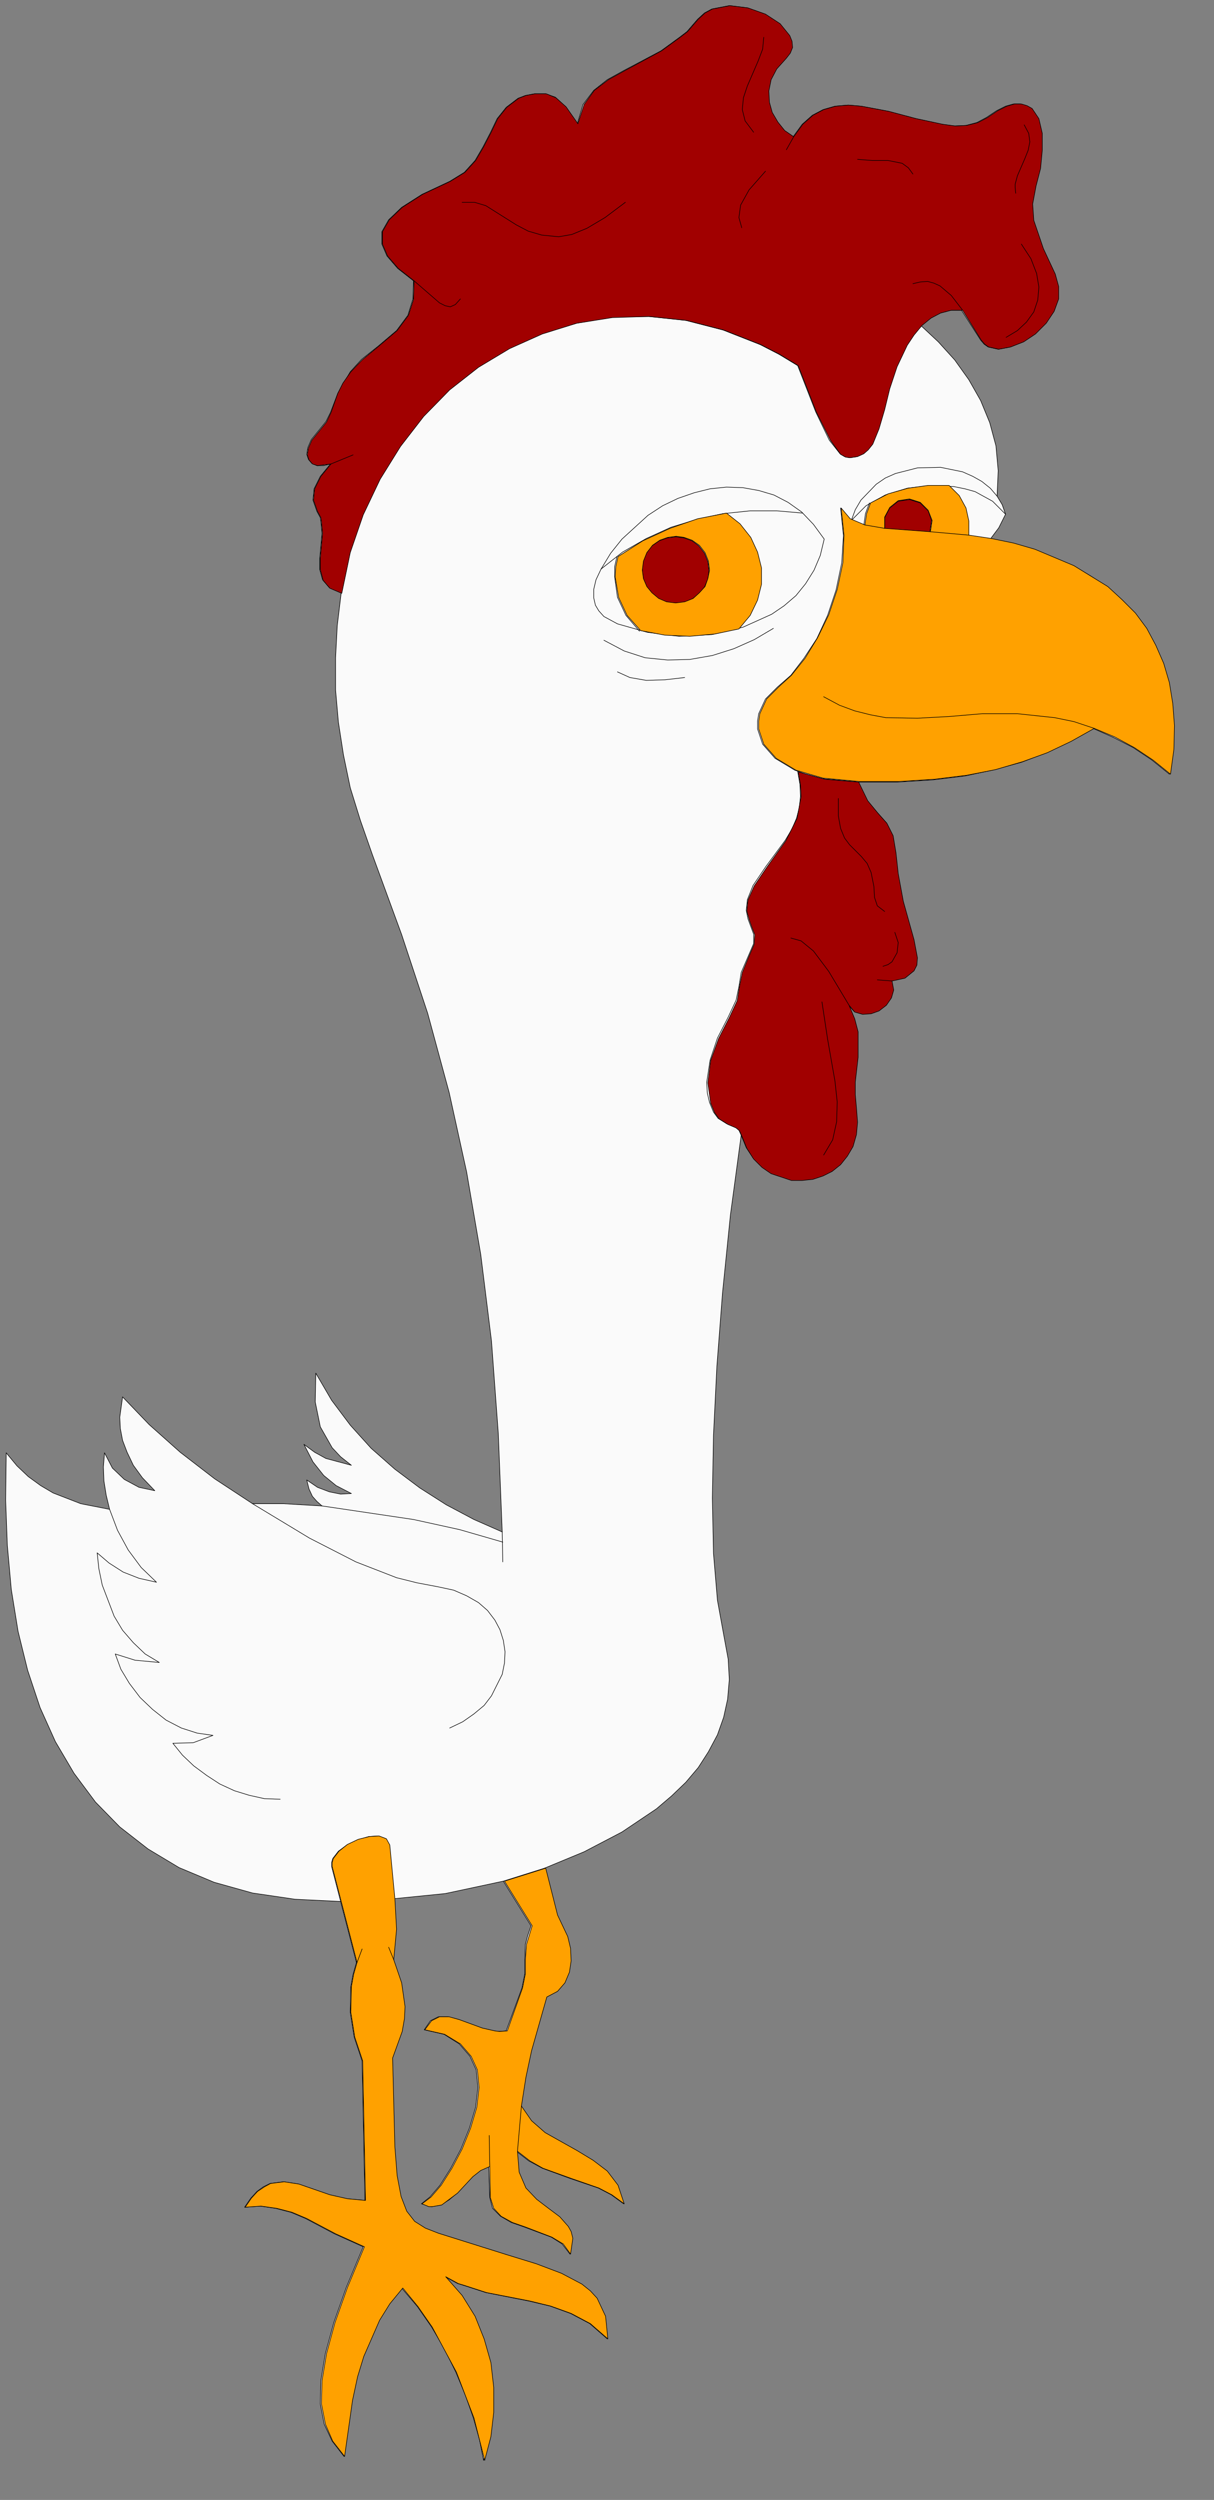 <?xml version="1.0" encoding="UTF-8" standalone="no"?>
<svg
   xmlns:dc="http://purl.org/dc/elements/1.1/"
   xmlns:cc="http://creativecommons.org/ns#"
   xmlns:rdf="http://www.w3.org/1999/02/22-rdf-syntax-ns#"
   xmlns:svg="http://www.w3.org/2000/svg"
   xmlns="http://www.w3.org/2000/svg"
   xmlns:sodipodi="http://sodipodi.sourceforge.net/DTD/sodipodi-0.dtd"
   xmlns:inkscape="http://www.inkscape.org/namespaces/inkscape"
   version="1.0"
   width="37.888mm"
   height="78.017mm"
   id="svg160"
   sodipodi:docname="CS000364.WMF">
  <rect width="100%" height="100%" fill="#808080" stroke="none"/>
  <sodipodi:namedview
     pagecolor="#ffffff"
     bordercolor="#666666"
     borderopacity="1"
     objecttolerance="10"
     gridtolerance="10"
     guidetolerance="10"
     inkscape:pageopacity="0"
     inkscape:pageshadow="2"
     inkscape:window-width="640"
     inkscape:window-height="480"
     id="namedview162" />
  <defs
     id="defs6">
    <clipPath
       clipPathUnits="userSpaceOnUse"
       id="clipWmfPath1">
      <path
         d="M 0,0 L 143.067,0 L 143.067,294.733 L 0,294.733 z"
         id="path2" />
    </clipPath>
    <pattern
       id="WMFhbasepattern"
       patternUnits="userSpaceOnUse"
       width="6"
       height="6"
       x="0"
       y="0" />
  </defs>
  <path
     style="fill:#fafafa;fill-rule:evenodd;fill-opacity:1;stroke:none;"
     clip-path="url(#clipWmfPath1)"
     d="  M 28.853,260.341   L 29.586,259.275   L 30.319,258.475   L 31.052,257.942   L 31.852,257.542   L 33.451,257.342   L 35.184,257.608   L 38.849,258.875   L 40.848,259.341   L 43.047,259.541   L 42.713,243.078   L 41.781,240.279   L 41.314,237.346   L 41.381,234.347   L 41.647,232.881   L 42.047,231.481   L 40.181,224.283   L 34.784,224.016   L 29.786,223.283   L 25.255,222.016   L 21.123,220.284   L 17.459,218.084   L 14.127,215.485   L 11.261,212.552   L 8.729,209.153   L 6.53,205.42   L 4.731,201.421   L 3.265,197.022   L 2.132,192.423   L 1.333,187.491   L 0.866,182.292   L 0.666,176.96   L 0.733,171.361   L 1.999,172.894   L 3.332,174.161   L 4.798,175.227   L 6.264,176.094   L 9.529,177.36   L 12.927,178.026   L 12.527,176.36   L 12.261,174.694   L 12.194,173.028   L 12.328,171.361   L 13.26,173.161   L 14.66,174.494   L 16.392,175.427   L 18.258,175.827   L 16.792,174.294   L 15.726,172.828   L 14.993,171.295   L 14.46,169.895   L 14.193,168.495   L 14.127,167.162   L 14.46,164.763   L 17.592,168.029   L 21.257,171.295   L 25.322,174.427   L 29.786,177.36   L 33.451,177.36   L 37.982,177.626   L 37.383,177.093   L 36.85,176.493   L 36.45,175.627   L 36.183,174.561   L 37.449,175.427   L 38.849,175.96   L 40.181,176.227   L 41.447,176.16   L 39.648,175.227   L 38.182,174.027   L 36.916,172.428   L 35.85,170.361   L 37.116,171.295   L 38.449,172.028   L 41.447,172.828   L 40.181,171.828   L 39.182,170.761   L 37.782,168.295   L 37.183,165.363   L 37.249,161.963   L 39.115,165.163   L 41.314,168.095   L 43.78,170.828   L 46.578,173.294   L 49.51,175.494   L 52.642,177.493   L 55.907,179.226   L 59.239,180.692   L 58.773,169.028   L 57.973,158.164   L 56.707,147.967   L 55.041,138.235   L 52.975,128.838   L 50.443,119.506   L 47.378,110.242   L 43.913,100.777   L 42.514,96.778   L 41.314,92.912   L 40.514,89.047   L 39.915,85.181   L 39.582,81.382   L 39.582,77.582   L 39.781,73.783   L 40.248,69.918   L 38.849,69.318   L 38.049,68.385   L 37.716,67.185   L 37.716,65.852   L 37.982,62.919   L 37.849,61.519   L 37.782,61.053   L 37.383,60.32   L 36.916,58.987   L 37.049,57.654   L 37.782,56.187   L 38.982,54.721   L 38.182,54.921   L 37.383,54.921   L 36.783,54.654   L 36.383,54.188   L 36.183,53.588   L 36.316,52.788   L 36.716,51.855   L 37.582,50.789   L 38.449,49.722   L 38.982,48.656   L 39.848,46.39   L 41.314,43.857   L 42.647,42.39   L 44.579,40.857   L 46.778,38.991   L 48.111,37.192   L 48.711,35.259   L 48.777,33.126   L 46.911,31.66   L 45.645,30.193   L 45.046,28.793   L 45.046,27.327   L 45.845,25.927   L 47.378,24.461   L 49.777,22.928   L 53.042,21.395   L 54.774,20.329   L 56.041,18.929   L 56.973,17.329   L 57.84,15.663   L 58.639,13.997   L 59.706,12.664   L 61.105,11.597   L 61.971,11.264   L 63.037,11.064   L 64.37,11.064   L 65.503,11.464   L 66.702,12.597   L 68.102,14.597   L 68.768,12.331   L 70.034,10.664   L 71.633,9.398   L 73.566,8.331   L 77.964,5.999   L 80.163,4.399   L 81.029,3.732   L 82.295,2.266   L 83.095,1.533   L 83.961,1.066   L 86.027,0.667   L 88.159,0.933   L 90.225,1.666   L 91.891,2.799   L 93.023,4.199   L 93.29,4.866   L 93.357,5.599   L 93.157,6.265   L 92.624,6.865   L 91.557,8.131   L 90.891,9.398   L 90.624,10.731   L 90.691,12.064   L 91.024,13.264   L 91.691,14.397   L 92.49,15.397   L 93.556,16.13   L 94.623,14.663   L 95.822,13.597   L 97.088,12.93   L 98.487,12.53   L 100.02,12.397   L 101.553,12.53   L 104.751,13.13   L 108.016,13.997   L 111.082,14.663   L 112.548,14.863   L 113.947,14.797   L 115.213,14.463   L 116.346,13.864   L 117.545,13.064   L 118.611,12.53   L 119.544,12.264   L 120.344,12.264   L 121.01,12.464   L 121.61,12.797   L 122.076,13.33   L 122.41,13.997   L 122.809,15.73   L 122.876,17.729   L 122.676,19.862   L 122.143,21.928   L 121.743,24.061   L 121.877,25.994   L 123.009,29.327   L 124.409,32.326   L 124.742,33.792   L 124.742,35.259   L 124.209,36.725   L 123.276,38.125   L 122.01,39.391   L 120.61,40.324   L 119.145,40.924   L 117.745,41.191   L 116.546,40.924   L 116.079,40.591   L 115.679,40.124   L 113.414,36.592   L 112.081,36.592   L 110.882,36.925   L 109.682,37.458   L 108.616,38.391   L 110.682,40.324   L 112.614,42.457   L 114.28,44.79   L 115.679,47.256   L 116.746,49.855   L 117.479,52.588   L 117.745,55.521   L 117.612,58.52   L 118.212,59.52   L 118.611,60.653   L 117.812,62.253   L 116.812,63.586   L 121.943,64.852   L 126.541,66.718   L 128.607,67.918   L 130.539,69.251   L 132.205,70.717   L 133.804,72.384   L 135.137,74.183   L 136.203,76.116   L 137.136,78.249   L 137.802,80.582   L 138.202,82.981   L 138.402,85.581   L 138.336,88.38   L 137.936,91.313   L 135.87,89.646   L 133.671,88.18   L 131.339,86.98   L 128.94,85.914   L 126.208,87.447   L 123.409,88.78   L 120.477,89.913   L 117.279,90.779   L 113.88,91.513   L 110.082,91.979   L 105.884,92.246   L 101.22,92.246   L 102.286,94.445   L 103.485,95.845   L 104.551,97.045   L 105.284,98.511   L 105.617,100.511   L 105.884,102.977   L 106.417,106.243   L 107.75,110.775   L 108.15,112.908   L 108.083,113.774   L 107.75,114.441   L 107.283,114.907   L 106.684,115.307   L 105.084,115.641   L 105.284,116.707   L 105.084,117.64   L 104.485,118.507   L 103.618,119.173   L 102.619,119.506   L 101.619,119.573   L 100.753,119.306   L 100.02,118.507   L 100.686,120.106   L 101.086,121.639   L 101.086,124.638   L 100.753,127.571   L 100.753,129.104   L 100.886,130.57   L 101.02,132.303   L 100.886,133.77   L 100.487,135.169   L 99.887,136.303   L 99.021,137.302   L 98.088,138.035   L 96.955,138.635   L 95.755,139.035   L 94.556,139.169   L 93.29,139.102   L 90.891,138.302   L 89.825,137.569   L 88.825,136.569   L 88.026,135.369   L 87.426,133.903   L 86.16,143.301   L 85.227,152.499   L 84.561,161.164   L 84.161,169.295   L 84.028,176.693   L 84.161,183.225   L 84.627,188.757   L 85.427,193.156   L 85.893,195.689   L 86.027,198.089   L 85.827,200.421   L 85.36,202.554   L 84.627,204.62   L 83.561,206.62   L 82.362,208.486   L 80.896,210.219   L 79.23,211.819   L 77.431,213.352   L 73.366,216.084   L 68.901,218.417   L 64.237,220.35   L 65.636,225.949   L 66.836,228.415   L 67.235,231.281   L 67.035,232.614   L 66.569,233.88   L 65.703,234.88   L 64.437,235.547   L 62.637,241.879   L 61.971,245.011   L 61.438,248.41   L 62.637,250.143   L 64.237,251.543   L 68.035,253.676   L 69.901,254.809   L 71.567,256.075   L 72.833,257.742   L 73.566,259.941   L 72.1,258.875   L 70.567,258.075   L 67.235,256.942   L 63.97,255.742   L 62.371,254.876   L 60.905,253.743   L 61.105,256.209   L 61.971,258.075   L 63.171,259.408   L 64.57,260.474   L 65.969,261.474   L 66.969,262.607   L 67.302,263.207   L 67.502,264.007   L 67.235,265.873   L 66.302,264.673   L 65.036,263.874   L 61.838,262.674   L 60.305,262.141   L 59.039,261.408   L 58.106,260.474   L 57.773,259.208   L 57.64,255.542   L 56.574,256.009   L 55.641,256.742   L 53.908,258.675   L 52.975,259.475   L 51.976,260.075   L 50.91,260.274   L 49.71,259.941   L 50.71,259.141   L 51.909,257.742   L 53.175,255.742   L 54.375,253.476   L 55.374,251.01   L 56.107,248.544   L 56.374,246.211   L 56.174,244.145   L 55.441,242.545   L 54.175,241.079   L 52.376,239.946   L 50.043,239.413   L 50.776,238.346   L 51.709,237.88   L 52.842,237.88   L 54.108,238.213   L 56.84,239.213   L 58.24,239.546   L 58.773,239.612   L 59.706,239.546   L 61.571,234.48   L 61.904,232.814   L 61.904,231.148   L 61.971,229.348   L 62.238,228.348   L 62.637,227.149   L 59.372,221.883   L 52.509,223.349   L 46.512,223.949   L 46.712,227.549   L 46.378,231.148   L 47.311,233.88   L 47.644,236.68   L 47.311,239.612   L 46.178,242.745   L 46.445,253.209   L 46.778,256.609   L 47.245,259.075   L 47.911,260.808   L 48.844,262.007   L 50.11,262.807   L 51.643,263.407   L 59.706,265.94   L 63.171,267.006   L 66.169,268.139   L 68.568,269.406   L 69.501,270.206   L 70.301,271.072   L 71.367,273.205   L 71.633,275.871   L 69.568,274.071   L 67.302,272.872   L 64.903,272.005   L 62.371,271.405   L 57.307,270.406   L 54.841,269.606   L 53.975,269.339   L 52.509,268.539   L 54.441,270.739   L 55.907,273.205   L 57.04,275.871   L 57.773,278.67   L 58.106,281.603   L 58.106,284.536   L 57.773,287.402   L 57.04,290.201   L 56.574,287.802   L 55.841,285.202   L 54.908,282.536   L 53.775,279.803   L 52.442,277.071   L 50.91,274.471   L 49.244,272.072   L 47.378,269.872   L 45.912,271.739   L 44.646,273.671   L 43.646,275.671   L 42.78,277.937   L 42.114,280.337   L 41.514,283.136   L 40.581,289.734   L 39.182,287.935   L 38.249,285.935   L 37.782,283.536   L 37.849,280.803   L 38.382,277.604   L 39.382,273.938   L 40.848,269.806   L 42.847,265.007   L 39.448,263.474   L 36.05,261.674   L 34.317,260.941   L 32.518,260.474   L 30.719,260.208   L 28.853,260.341  z "
     id="path8" />
  <path
     style="fill:none;stroke:#000000;stroke-width:0.067px;stroke-linecap:round;stroke-linejoin:round;stroke-miterlimit:4;stroke-dasharray:none;stroke-opacity:1;"
     clip-path="url(#clipWmfPath1)"
     d="  M 28.853,260.341   L 29.586,259.275   L 30.319,258.475   L 31.052,257.942   L 31.852,257.542   L 33.451,257.342   L 35.184,257.608   L 38.849,258.875   L 40.848,259.341   L 43.047,259.541   L 42.713,243.078   L 41.781,240.279   L 41.314,237.346   L 41.381,234.347   L 41.647,232.881   L 42.047,231.481   L 40.181,224.283   L 34.784,224.016   L 29.786,223.283   L 25.255,222.016   L 21.123,220.284   L 17.459,218.084   L 14.127,215.485   L 11.261,212.552   L 8.729,209.153   L 6.53,205.42   L 4.731,201.421   L 3.265,197.022   L 2.132,192.423   L 1.333,187.491   L 0.866,182.292   L 0.666,176.96   L 0.733,171.361   L 1.999,172.894   L 3.332,174.161   L 4.798,175.227   L 6.264,176.094   L 9.529,177.36   L 12.927,178.026   L 12.527,176.36   L 12.261,174.694   L 12.194,173.028   L 12.328,171.361   L 13.26,173.161   L 14.66,174.494   L 16.392,175.427   L 18.258,175.827   L 16.792,174.294   L 15.726,172.828   L 14.993,171.295   L 14.46,169.895   L 14.193,168.495   L 14.127,167.162   L 14.46,164.763   L 17.592,168.029   L 21.257,171.295   L 25.322,174.427   L 29.786,177.36   L 33.451,177.36   L 37.982,177.626   L 37.383,177.093   L 36.85,176.493   L 36.45,175.627   L 36.183,174.561   L 37.449,175.427   L 38.849,175.96   L 40.181,176.227   L 41.447,176.16   L 39.648,175.227   L 38.182,174.027   L 36.916,172.428   L 35.85,170.361   L 37.116,171.295   L 38.449,172.028   L 41.447,172.828   L 40.181,171.828   L 39.182,170.761   L 37.782,168.295   L 37.183,165.363   L 37.249,161.963   L 39.115,165.163   L 41.314,168.095   L 43.78,170.828   L 46.578,173.294   L 49.51,175.494   L 52.642,177.493   L 55.907,179.226   L 59.239,180.692   L 58.773,169.028   L 57.973,158.164   L 56.707,147.967   L 55.041,138.235   L 52.975,128.838   L 50.443,119.506   L 47.378,110.242   L 43.913,100.777   L 42.514,96.778   L 41.314,92.912   L 40.514,89.047   L 39.915,85.181   L 39.582,81.382   L 39.582,77.582   L 39.781,73.783   L 40.248,69.918   L 38.849,69.318   L 38.049,68.385   L 37.716,67.185   L 37.716,65.852   L 37.982,62.919   L 37.849,61.519   L 37.782,61.053   L 37.383,60.32   L 36.916,58.987   L 37.049,57.654   L 37.782,56.187   L 38.982,54.721   L 38.182,54.921   L 37.383,54.921   L 36.783,54.654   L 36.383,54.188   L 36.183,53.588   L 36.316,52.788   L 36.716,51.855   L 37.582,50.789   L 38.449,49.722   L 38.982,48.656   L 39.848,46.39   L 41.314,43.857   L 42.647,42.39   L 44.579,40.857   L 46.778,38.991   L 48.111,37.192   L 48.711,35.259   L 48.777,33.126   L 46.911,31.66   L 45.645,30.193   L 45.046,28.793   L 45.046,27.327   L 45.845,25.927   L 47.378,24.461   L 49.777,22.928   L 53.042,21.395   L 54.774,20.329   L 56.041,18.929   L 56.973,17.329   L 57.84,15.663   L 58.639,13.997   L 59.706,12.664   L 61.105,11.597   L 61.971,11.264   L 63.037,11.064   L 64.37,11.064   L 65.503,11.464   L 66.702,12.597   L 68.102,14.597   L 68.768,12.331   L 70.034,10.664   L 71.633,9.398   L 73.566,8.331   L 77.964,5.999   L 80.163,4.399   L 81.029,3.732   L 82.295,2.266   L 83.095,1.533   L 83.961,1.066   L 86.027,0.667   L 88.159,0.933   L 90.225,1.666   L 91.891,2.799   L 93.023,4.199   L 93.29,4.866   L 93.357,5.599   L 93.157,6.265   L 92.624,6.865   L 91.557,8.131   L 90.891,9.398   L 90.624,10.731   L 90.691,12.064   L 91.024,13.264   L 91.691,14.397   L 92.49,15.397   L 93.556,16.13   L 94.623,14.663   L 95.822,13.597   L 97.088,12.93   L 98.487,12.53   L 100.02,12.397   L 101.553,12.53   L 104.751,13.13   L 108.016,13.997   L 111.082,14.663   L 112.548,14.863   L 113.947,14.797   L 115.213,14.463   L 116.346,13.864   L 117.545,13.064   L 118.611,12.53   L 119.544,12.264   L 120.344,12.264   L 121.01,12.464   L 121.61,12.797   L 122.076,13.33   L 122.41,13.997   L 122.809,15.73   L 122.876,17.729   L 122.676,19.862   L 122.143,21.928   L 121.743,24.061   L 121.877,25.994   L 123.009,29.327   L 124.409,32.326   L 124.742,33.792   L 124.742,35.259   L 124.209,36.725   L 123.276,38.125   L 122.01,39.391   L 120.61,40.324   L 119.145,40.924   L 117.745,41.191   L 116.546,40.924   L 116.079,40.591   L 115.679,40.124   L 113.414,36.592   L 112.081,36.592   L 110.882,36.925   L 109.682,37.458   L 108.616,38.391   L 110.682,40.324   L 112.614,42.457   L 114.28,44.79   L 115.679,47.256   L 116.746,49.855   L 117.479,52.588   L 117.745,55.521   L 117.612,58.52   L 118.212,59.52   L 118.611,60.653   L 117.812,62.253   L 116.812,63.586   L 121.943,64.852   L 126.541,66.718   L 128.607,67.918   L 130.539,69.251   L 132.205,70.717   L 133.804,72.384   L 135.137,74.183   L 136.203,76.116   L 137.136,78.249   L 137.802,80.582   L 138.202,82.981   L 138.402,85.581   L 138.336,88.38   L 137.936,91.313   L 135.87,89.646   L 133.671,88.18   L 131.339,86.98   L 128.94,85.914   L 126.208,87.447   L 123.409,88.78   L 120.477,89.913   L 117.279,90.779   L 113.88,91.513   L 110.082,91.979   L 105.884,92.246   L 101.22,92.246   L 102.286,94.445   L 103.485,95.845   L 104.551,97.045   L 105.284,98.511   L 105.617,100.511   L 105.884,102.977   L 106.417,106.243   L 107.75,110.775   L 108.15,112.908   L 108.083,113.774   L 107.75,114.441   L 107.283,114.907   L 106.684,115.307   L 105.084,115.641   L 105.284,116.707   L 105.084,117.64   L 104.485,118.507   L 103.618,119.173   L 102.619,119.506   L 101.619,119.573   L 100.753,119.306   L 100.02,118.507   L 100.686,120.106   L 101.086,121.639   L 101.086,124.638   L 100.753,127.571   L 100.753,129.104   L 100.886,130.57   L 101.02,132.303   L 100.886,133.77   L 100.487,135.169   L 99.887,136.303   L 99.021,137.302   L 98.088,138.035   L 96.955,138.635   L 95.755,139.035   L 94.556,139.169   L 93.29,139.102   L 90.891,138.302   L 89.825,137.569   L 88.825,136.569   L 88.026,135.369   L 87.426,133.903   L 86.16,143.301   L 85.227,152.499   L 84.561,161.164   L 84.161,169.295   L 84.028,176.693   L 84.161,183.225   L 84.627,188.757   L 85.427,193.156   L 85.893,195.689   L 86.027,198.089   L 85.827,200.421   L 85.36,202.554   L 84.627,204.62   L 83.561,206.62   L 82.362,208.486   L 80.896,210.219   L 79.23,211.819   L 77.431,213.352   L 73.366,216.084   L 68.901,218.417   L 64.237,220.35   L 65.636,225.949   L 66.836,228.415   L 67.235,231.281   L 67.035,232.614   L 66.569,233.88   L 65.703,234.88   L 64.437,235.547   L 62.637,241.879   L 61.971,245.011   L 61.438,248.41   L 62.637,250.143   L 64.237,251.543   L 68.035,253.676   L 69.901,254.809   L 71.567,256.075   L 72.833,257.742   L 73.566,259.941   L 72.1,258.875   L 70.567,258.075   L 67.235,256.942   L 63.97,255.742   L 62.371,254.876   L 60.905,253.743   L 61.105,256.209   L 61.971,258.075   L 63.171,259.408   L 64.57,260.474   L 65.969,261.474   L 66.969,262.607   L 67.302,263.207   L 67.502,264.007   L 67.235,265.873   L 66.302,264.673   L 65.036,263.874   L 61.838,262.674   L 60.305,262.141   L 59.039,261.408   L 58.106,260.474   L 57.773,259.208   L 57.64,255.542   L 56.574,256.009   L 55.641,256.742   L 53.908,258.675   L 52.975,259.475   L 51.976,260.075   L 50.91,260.274   L 49.71,259.941   L 50.71,259.141   L 51.909,257.742   L 53.175,255.742   L 54.375,253.476   L 55.374,251.01   L 56.107,248.544   L 56.374,246.211   L 56.174,244.145   L 55.441,242.545   L 54.175,241.079   L 52.376,239.946   L 50.043,239.413   L 50.776,238.346   L 51.709,237.88   L 52.842,237.88   L 54.108,238.213   L 56.84,239.213   L 58.24,239.546   L 58.773,239.612   L 59.706,239.546   L 61.571,234.48   L 61.904,232.814   L 61.904,231.148   L 61.971,229.348   L 62.238,228.348   L 62.637,227.149   L 59.372,221.883   L 52.509,223.349   L 46.512,223.949   L 46.712,227.549   L 46.378,231.148   L 47.311,233.88   L 47.644,236.68   L 47.311,239.612   L 46.178,242.745   L 46.445,253.209   L 46.778,256.609   L 47.245,259.075   L 47.911,260.808   L 48.844,262.007   L 50.11,262.807   L 51.643,263.407   L 59.706,265.94   L 63.171,267.006   L 66.169,268.139   L 68.568,269.406   L 69.501,270.206   L 70.301,271.072   L 71.367,273.205   L 71.633,275.871   L 69.568,274.071   L 67.302,272.872   L 64.903,272.005   L 62.371,271.405   L 57.307,270.406   L 54.841,269.606   L 53.975,269.339   L 52.509,268.539   L 54.441,270.739   L 55.907,273.205   L 57.04,275.871   L 57.773,278.67   L 58.106,281.603   L 58.106,284.536   L 57.773,287.402   L 57.04,290.201   L 56.574,287.802   L 55.841,285.202   L 54.908,282.536   L 53.775,279.803   L 52.442,277.071   L 50.91,274.471   L 49.244,272.072   L 47.378,269.872   L 45.912,271.739   L 44.646,273.671   L 43.646,275.671   L 42.78,277.937   L 42.114,280.337   L 41.514,283.136   L 40.581,289.734   L 39.182,287.935   L 38.249,285.935   L 37.782,283.536   L 37.849,280.803   L 38.382,277.604   L 39.382,273.938   L 40.848,269.806   L 42.847,265.007   L 39.448,263.474   L 36.05,261.674   L 34.317,260.941   L 32.518,260.474   L 30.719,260.208   L 28.853,260.341  z "
     id="path10" />
  <path
     style="fill:none;stroke:#000000;stroke-width:0.067px;stroke-linecap:round;stroke-linejoin:round;stroke-miterlimit:4;stroke-dasharray:none;stroke-opacity:1;"
     clip-path="url(#clipWmfPath1)"
     d="  M 42.047,231.481   L 42.647,229.881  "
     id="path12" />
  <path
     style="fill:none;stroke:#000000;stroke-width:0.067px;stroke-linecap:round;stroke-linejoin:round;stroke-miterlimit:4;stroke-dasharray:none;stroke-opacity:1;"
     clip-path="url(#clipWmfPath1)"
     d="  M 46.378,231.148   L 45.712,229.681  "
     id="path14" />
  <path
     style="fill:none;stroke:#000000;stroke-width:0.067px;stroke-linecap:round;stroke-linejoin:round;stroke-miterlimit:4;stroke-dasharray:none;stroke-opacity:1;"
     clip-path="url(#clipWmfPath1)"
     d="  M 57.64,255.542   L 57.573,251.876  "
     id="path16" />
  <path
     style="fill:none;stroke:#000000;stroke-width:0.067px;stroke-linecap:round;stroke-linejoin:round;stroke-miterlimit:4;stroke-dasharray:none;stroke-opacity:1;"
     clip-path="url(#clipWmfPath1)"
     d="  M 61.438,248.41   L 60.905,253.743  "
     id="path18" />
  <path
     style="fill:none;stroke:#000000;stroke-width:0.067px;stroke-linecap:round;stroke-linejoin:round;stroke-miterlimit:4;stroke-dasharray:none;stroke-opacity:1;"
     clip-path="url(#clipWmfPath1)"
     d="  M 40.181,224.283   L 39.115,220.15   L 39.115,219.684   L 39.248,219.217   L 39.915,218.351   L 40.914,217.617   L 42.18,217.018   L 43.513,216.618   L 44.646,216.551   L 45.512,216.884   L 45.912,217.617   L 46.512,223.949  "
     id="path20" />
  <path
     style="fill:none;stroke:#000000;stroke-width:0.067px;stroke-linecap:round;stroke-linejoin:round;stroke-miterlimit:4;stroke-dasharray:none;stroke-opacity:1;"
     clip-path="url(#clipWmfPath1)"
     d="  M 59.372,221.883   L 64.237,220.35  "
     id="path22" />
  <path
     style="fill:none;stroke:#000000;stroke-width:0.067px;stroke-linecap:round;stroke-linejoin:round;stroke-miterlimit:4;stroke-dasharray:none;stroke-opacity:1;"
     clip-path="url(#clipWmfPath1)"
     d="  M 59.239,180.692   L 59.306,184.225  "
     id="path24" />
  <path
     style="fill:none;stroke:#000000;stroke-width:0.067px;stroke-linecap:round;stroke-linejoin:round;stroke-miterlimit:4;stroke-dasharray:none;stroke-opacity:1;"
     clip-path="url(#clipWmfPath1)"
     d="  M 37.982,177.626   L 48.777,179.226   L 54.241,180.426   L 59.306,181.892  "
     id="path26" />
  <path
     style="fill:none;stroke:#000000;stroke-width:0.067px;stroke-linecap:round;stroke-linejoin:round;stroke-miterlimit:4;stroke-dasharray:none;stroke-opacity:1;"
     clip-path="url(#clipWmfPath1)"
     d="  M 29.786,177.36   L 36.516,181.426   L 41.98,184.225   L 46.778,186.091   L 49.177,186.691   L 51.643,187.158   L 53.508,187.558   L 55.041,188.224   L 56.44,189.024   L 57.507,189.957   L 58.373,191.09   L 58.973,192.223   L 59.372,193.49   L 59.572,194.823   L 59.506,196.156   L 59.239,197.489   L 57.973,200.021   L 57.107,201.155   L 55.907,202.154   L 54.575,203.087   L 53.042,203.821  "
     id="path28" />
  <path
     style="fill:none;stroke:#000000;stroke-width:0.067px;stroke-linecap:round;stroke-linejoin:round;stroke-miterlimit:4;stroke-dasharray:none;stroke-opacity:1;"
     clip-path="url(#clipWmfPath1)"
     d="  M 33.051,212.219   L 31.185,212.152   L 29.386,211.752   L 27.654,211.219   L 25.921,210.419   L 24.389,209.419   L 22.856,208.286   L 21.523,207.02   L 20.391,205.62   L 22.789,205.554   L 25.122,204.687   L 23.256,204.42   L 21.39,203.821   L 19.591,202.887   L 17.992,201.621   L 16.526,200.221   L 15.26,198.555   L 14.26,196.889   L 13.594,195.089   L 15.926,195.822   L 18.791,196.089   L 17.125,195.089   L 15.726,193.756   L 14.46,192.29   L 13.46,190.624   L 12.061,186.958   L 11.661,185.025   L 11.461,183.159   L 12.861,184.358   L 14.527,185.425   L 16.392,186.158   L 18.458,186.624   L 16.659,184.892   L 15.126,182.825   L 13.86,180.493   L 12.927,178.026  "
     id="path30" />
  <path
     style="fill:none;stroke:#000000;stroke-width:0.067px;stroke-linecap:round;stroke-linejoin:round;stroke-miterlimit:4;stroke-dasharray:none;stroke-opacity:1;"
     clip-path="url(#clipWmfPath1)"
     d="  M 87.426,133.903   L 87.159,133.303   L 86.76,132.97   L 85.76,132.57   L 84.694,131.904   L 84.161,131.17   L 83.694,130.037   L 83.428,128.904   L 83.361,127.638   L 83.761,125.038   L 84.627,122.439   L 85.893,119.973   L 86.826,117.973   L 87.159,116.374   L 87.426,114.707   L 88.292,112.708   L 88.892,111.308   L 88.892,110.175   L 88.226,108.375   L 88.026,107.376   L 88.159,106.109   L 88.825,104.443   L 90.358,102.177   L 92.624,99.111   L 93.423,97.778   L 93.956,96.512   L 94.289,95.245   L 94.423,93.912   L 94.356,92.512   L 94.09,90.979  "
     id="path32" />
  <path
     style="fill:none;stroke:#000000;stroke-width:0.067px;stroke-linecap:round;stroke-linejoin:round;stroke-miterlimit:4;stroke-dasharray:none;stroke-opacity:1;"
     clip-path="url(#clipWmfPath1)"
     d="  M 101.22,92.246   L 96.955,91.846   L 95.222,91.379   L 93.756,90.846   L 91.424,89.446   L 89.958,87.78   L 89.358,85.981   L 89.358,85.047   L 89.492,84.181   L 90.291,82.448   L 91.691,81.048   L 93.29,79.649   L 94.823,77.649   L 96.355,75.316   L 97.621,72.584   L 98.621,69.584   L 99.287,66.385   L 99.487,63.186   L 99.154,59.92   L 99.953,61.053   L 101.286,61.719   L 103.019,62.186   L 105.218,62.453   L 110.482,62.786   L 113.547,63.119   L 116.812,63.586  "
     id="path34" />
  <path
     style="fill:none;stroke:#000000;stroke-width:0.067px;stroke-linecap:round;stroke-linejoin:round;stroke-miterlimit:4;stroke-dasharray:none;stroke-opacity:1;"
     clip-path="url(#clipWmfPath1)"
     d="  M 97.021,82.181   L 98.887,83.181   L 100.686,83.848   L 102.552,84.314   L 104.351,84.648   L 108.083,84.714   L 111.815,84.514   L 115.746,84.181   L 119.877,84.181   L 124.275,84.648   L 126.541,85.114   L 128.94,85.914  "
     id="path36" />
  <path
     style="fill:none;stroke:#000000;stroke-width:0.067px;stroke-linecap:round;stroke-linejoin:round;stroke-miterlimit:4;stroke-dasharray:none;stroke-opacity:1;"
     clip-path="url(#clipWmfPath1)"
     d="  M 98.821,94.112   L 98.821,96.178   L 99.087,97.711   L 99.554,98.778   L 100.153,99.644   L 101.553,101.044   L 102.152,101.844   L 102.619,102.91   L 102.952,104.51   L 103.085,105.776   L 103.352,106.776   L 104.218,107.442  "
     id="path38" />
  <path
     style="fill:none;stroke:#000000;stroke-width:0.067px;stroke-linecap:round;stroke-linejoin:round;stroke-miterlimit:4;stroke-dasharray:none;stroke-opacity:1;"
     clip-path="url(#clipWmfPath1)"
     d="  M 105.484,109.908   L 105.884,111.108   L 105.751,112.308   L 105.151,113.374   L 104.685,113.708   L 104.085,113.908  "
     id="path40" />
  <path
     style="fill:none;stroke:#000000;stroke-width:0.067px;stroke-linecap:round;stroke-linejoin:round;stroke-miterlimit:4;stroke-dasharray:none;stroke-opacity:1;"
     clip-path="url(#clipWmfPath1)"
     d="  M 105.084,115.641   L 103.352,115.507  "
     id="path42" />
  <path
     style="fill:none;stroke:#000000;stroke-width:0.067px;stroke-linecap:round;stroke-linejoin:round;stroke-miterlimit:4;stroke-dasharray:none;stroke-opacity:1;"
     clip-path="url(#clipWmfPath1)"
     d="  M 93.223,110.575   L 94.423,110.908   L 95.822,112.108   L 97.621,114.507   L 100.02,118.507  "
     id="path44" />
  <path
     style="fill:none;stroke:#000000;stroke-width:0.067px;stroke-linecap:round;stroke-linejoin:round;stroke-miterlimit:4;stroke-dasharray:none;stroke-opacity:1;"
     clip-path="url(#clipWmfPath1)"
     d="  M 96.888,118.173   L 97.088,120.239   L 97.488,122.506   L 98.354,127.438   L 98.621,129.904   L 98.554,132.237   L 98.088,134.37   L 97.021,136.169  "
     id="path46" />
  <path
     style="fill:none;stroke:#000000;stroke-width:0.067px;stroke-linecap:round;stroke-linejoin:round;stroke-miterlimit:4;stroke-dasharray:none;stroke-opacity:1;"
     clip-path="url(#clipWmfPath1)"
     d="  M 80.762,79.915   L 78.43,80.182   L 76.231,80.249   L 74.299,79.915   L 72.833,79.249  "
     id="path48" />
  <path
     style="fill:none;stroke:#000000;stroke-width:0.067px;stroke-linecap:round;stroke-linejoin:round;stroke-miterlimit:4;stroke-dasharray:none;stroke-opacity:1;"
     clip-path="url(#clipWmfPath1)"
     d="  M 71.233,75.516   L 73.632,76.783   L 76.098,77.582   L 78.763,77.849   L 81.362,77.782   L 84.028,77.316   L 86.56,76.516   L 88.959,75.45   L 91.224,74.117  "
     id="path50" />
  <path
     style="fill:none;stroke:#000000;stroke-width:0.067px;stroke-linecap:round;stroke-linejoin:round;stroke-miterlimit:4;stroke-dasharray:none;stroke-opacity:1;"
     clip-path="url(#clipWmfPath1)"
     d="  M 97.221,63.586   L 96.755,65.519   L 96.022,67.251   L 95.022,68.851   L 93.89,70.251   L 92.49,71.451   L 91.024,72.45   L 87.626,73.983   L 83.961,74.85   L 80.096,75.05   L 76.364,74.583   L 72.833,73.583   L 71.233,72.717   L 70.634,72.05   L 70.234,71.384   L 70.034,70.517   L 70.034,69.518   L 70.301,68.385   L 70.9,67.118   L 72.033,65.252   L 73.366,63.586   L 76.431,60.786   L 78.164,59.653   L 79.963,58.787   L 81.895,58.12   L 83.761,57.654   L 85.693,57.454   L 87.626,57.52   L 89.492,57.854   L 91.291,58.387   L 92.957,59.253   L 94.556,60.386   L 95.955,61.853   L 97.221,63.586  z "
     id="path52" />
  <path
     style="fill:none;stroke:#000000;stroke-width:0.067px;stroke-linecap:round;stroke-linejoin:round;stroke-miterlimit:4;stroke-dasharray:none;stroke-opacity:1;"
     clip-path="url(#clipWmfPath1)"
     d="  M 94.689,60.52   L 91.624,60.253   L 88.492,60.253   L 85.294,60.586   L 82.228,61.253   L 79.163,62.186   L 76.231,63.519   L 73.432,65.119   L 70.9,67.118  "
     id="path54" />
  <path
     style="fill:none;stroke:#000000;stroke-width:0.067px;stroke-linecap:round;stroke-linejoin:round;stroke-miterlimit:4;stroke-dasharray:none;stroke-opacity:1;"
     clip-path="url(#clipWmfPath1)"
     d="  M 85.627,60.586   L 87.226,61.853   L 88.425,63.386   L 89.292,65.119   L 89.692,66.985   L 89.692,68.918   L 89.225,70.784   L 88.359,72.584   L 87.026,74.183  "
     id="path56" />
  <path
     style="fill:none;stroke:#000000;stroke-width:0.067px;stroke-linecap:round;stroke-linejoin:round;stroke-miterlimit:4;stroke-dasharray:none;stroke-opacity:1;"
     clip-path="url(#clipWmfPath1)"
     d="  M 75.432,74.45   L 73.832,72.584   L 72.833,70.451   L 72.5,68.051   L 72.5,66.852   L 72.766,65.652  "
     id="path58" />
  <path
     style="fill:none;stroke:#000000;stroke-width:0.067px;stroke-linecap:round;stroke-linejoin:round;stroke-miterlimit:4;stroke-dasharray:none;stroke-opacity:1;"
     clip-path="url(#clipWmfPath1)"
     d="  M 79.63,71.117   L 80.696,70.984   L 81.629,70.584   L 82.428,69.918   L 83.028,69.184   L 83.428,68.251   L 83.561,67.251   L 83.428,66.252   L 83.028,65.252   L 82.362,64.385   L 81.495,63.786   L 80.562,63.386   L 79.63,63.252   L 78.63,63.386   L 77.697,63.786   L 76.831,64.385   L 76.165,65.252   L 75.765,66.252   L 75.631,67.251   L 75.831,68.251   L 76.231,69.184   L 76.831,69.918   L 77.564,70.584   L 78.563,70.984   L 79.63,71.117  z "
     id="path60" />
  <path
     style="fill:none;stroke:#000000;stroke-width:0.067px;stroke-linecap:round;stroke-linejoin:round;stroke-miterlimit:4;stroke-dasharray:none;stroke-opacity:1;"
     clip-path="url(#clipWmfPath1)"
     d="  M 118.611,60.653   L 117.079,59.12   L 115.013,57.987   L 113.814,57.654   L 112.481,57.387   L 109.816,57.254   L 107.017,57.587   L 104.418,58.387   L 102.152,59.653   L 100.42,61.386   L 100.886,60.12   L 101.553,58.987   L 103.352,57.12   L 104.418,56.387   L 105.617,55.854   L 108.216,55.188   L 110.948,55.121   L 113.547,55.654   L 114.747,56.187   L 115.813,56.787   L 116.812,57.587   L 117.612,58.52  "
     id="path62" />
  <path
     style="fill:none;stroke:#000000;stroke-width:0.067px;stroke-linecap:round;stroke-linejoin:round;stroke-miterlimit:4;stroke-dasharray:none;stroke-opacity:1;"
     clip-path="url(#clipWmfPath1)"
     d="  M 111.815,57.32   L 113.014,58.453   L 113.814,59.92   L 114.147,61.519   L 114.147,63.186  "
     id="path64" />
  <path
     style="fill:none;stroke:#000000;stroke-width:0.067px;stroke-linecap:round;stroke-linejoin:round;stroke-miterlimit:4;stroke-dasharray:none;stroke-opacity:1;"
     clip-path="url(#clipWmfPath1)"
     d="  M 101.886,61.986   L 102.086,60.586   L 102.552,59.32  "
     id="path66" />
  <path
     style="fill:none;stroke:#000000;stroke-width:0.067px;stroke-linecap:round;stroke-linejoin:round;stroke-miterlimit:4;stroke-dasharray:none;stroke-opacity:1;"
     clip-path="url(#clipWmfPath1)"
     d="  M 104.285,62.386   L 104.151,61.719   L 104.218,61.053   L 104.818,59.853   L 105.884,59.12   L 107.217,58.853   L 108.483,59.253   L 109.349,60.186   L 109.816,61.386   L 109.616,62.719  "
     id="path68" />
  <path
     style="fill:none;stroke:#000000;stroke-width:0.067px;stroke-linecap:round;stroke-linejoin:round;stroke-miterlimit:4;stroke-dasharray:none;stroke-opacity:1;"
     clip-path="url(#clipWmfPath1)"
     d="  M 108.616,38.391   L 107.683,39.524   L 106.884,40.724   L 105.684,43.257   L 104.884,45.856   L 104.218,48.322   L 103.618,50.589   L 102.885,52.388   L 102.352,53.055   L 101.819,53.521   L 101.086,53.854   L 100.22,53.988   L 99.62,53.854   L 99.087,53.521   L 97.821,51.922   L 96.222,48.589   L 94.09,43.124   L 91.891,41.791   L 89.692,40.657   L 85.294,38.925   L 80.896,37.791   L 76.498,37.325   L 72.166,37.392   L 67.968,38.125   L 63.904,39.324   L 60.039,41.057   L 56.374,43.324   L 52.975,45.99   L 49.91,49.056   L 47.178,52.588   L 44.779,56.454   L 42.78,60.653   L 41.247,65.119   L 40.248,69.918  "
     id="path70" />
  <path
     style="fill:none;stroke:#000000;stroke-width:0.067px;stroke-linecap:round;stroke-linejoin:round;stroke-miterlimit:4;stroke-dasharray:none;stroke-opacity:1;"
     clip-path="url(#clipWmfPath1)"
     d="  M 38.982,54.721   L 41.581,53.655  "
     id="path72" />
  <path
     style="fill:none;stroke:#000000;stroke-width:0.067px;stroke-linecap:round;stroke-linejoin:round;stroke-miterlimit:4;stroke-dasharray:none;stroke-opacity:1;"
     clip-path="url(#clipWmfPath1)"
     d="  M 54.241,35.259   L 53.642,35.925   L 53.042,36.125   L 52.442,36.059   L 51.776,35.659   L 48.777,33.126  "
     id="path74" />
  <path
     style="fill:none;stroke:#000000;stroke-width:0.067px;stroke-linecap:round;stroke-linejoin:round;stroke-miterlimit:4;stroke-dasharray:none;stroke-opacity:1;"
     clip-path="url(#clipWmfPath1)"
     d="  M 54.441,23.861   L 55.907,23.861   L 57.24,24.261   L 59.572,25.728   L 60.838,26.527   L 62.238,27.194   L 63.837,27.727   L 65.836,27.86   L 67.369,27.66   L 69.168,26.927   L 71.3,25.661   L 73.699,23.861  "
     id="path76" />
  <path
     style="fill:none;stroke:#000000;stroke-width:0.067px;stroke-linecap:round;stroke-linejoin:round;stroke-miterlimit:4;stroke-dasharray:none;stroke-opacity:1;"
     clip-path="url(#clipWmfPath1)"
     d="  M 90.025,4.399   L 89.891,5.799   L 89.358,7.198   L 88.092,10.131   L 87.626,11.531   L 87.426,12.93   L 87.759,14.263   L 88.759,15.596  "
     id="path78" />
  <path
     style="fill:none;stroke:#000000;stroke-width:0.067px;stroke-linecap:round;stroke-linejoin:round;stroke-miterlimit:4;stroke-dasharray:none;stroke-opacity:1;"
     clip-path="url(#clipWmfPath1)"
     d="  M 87.426,26.794   L 87.026,25.594   L 87.293,24.195   L 88.292,22.395   L 90.225,20.129  "
     id="path80" />
  <path
     style="fill:none;stroke:#000000;stroke-width:0.067px;stroke-linecap:round;stroke-linejoin:round;stroke-miterlimit:4;stroke-dasharray:none;stroke-opacity:1;"
     clip-path="url(#clipWmfPath1)"
     d="  M 92.69,17.663   L 93.556,16.13  "
     id="path82" />
  <path
     style="fill:none;stroke:#000000;stroke-width:0.067px;stroke-linecap:round;stroke-linejoin:round;stroke-miterlimit:4;stroke-dasharray:none;stroke-opacity:1;"
     clip-path="url(#clipWmfPath1)"
     d="  M 101.086,18.796   L 102.819,18.862   L 104.618,18.862   L 106.284,19.262   L 107.017,19.796   L 107.55,20.529  "
     id="path84" />
  <path
     style="fill:none;stroke:#000000;stroke-width:0.067px;stroke-linecap:round;stroke-linejoin:round;stroke-miterlimit:4;stroke-dasharray:none;stroke-opacity:1;"
     clip-path="url(#clipWmfPath1)"
     d="  M 120.744,14.73   L 121.277,15.73   L 121.343,16.73   L 120.81,18.662   L 119.877,20.662   L 119.678,21.728   L 119.678,22.795  "
     id="path86" />
  <path
     style="fill:none;stroke:#000000;stroke-width:0.067px;stroke-linecap:round;stroke-linejoin:round;stroke-miterlimit:4;stroke-dasharray:none;stroke-opacity:1;"
     clip-path="url(#clipWmfPath1)"
     d="  M 120.411,28.727   L 121.543,30.46   L 122.21,32.193   L 122.476,33.859   L 122.343,35.392   L 121.877,36.792   L 121.01,37.991   L 119.944,38.991   L 118.611,39.791  "
     id="path88" />
  <path
     style="fill:none;stroke:#000000;stroke-width:0.067px;stroke-linecap:round;stroke-linejoin:round;stroke-miterlimit:4;stroke-dasharray:none;stroke-opacity:1;"
     clip-path="url(#clipWmfPath1)"
     d="  M 113.414,36.592   L 112.148,34.859   L 110.815,33.726   L 110.082,33.392   L 109.282,33.192   L 108.416,33.259   L 107.55,33.459  "
     id="path90" />
  <path
     style="fill:#a10000;fill-rule:evenodd;fill-opacity:1;stroke:none;"
     clip-path="url(#clipWmfPath1)"
     d="  M 87.493,133.97   L 87.226,133.37   L 86.826,133.037   L 85.893,132.637   L 84.827,131.97   L 84.294,131.237   L 83.828,130.104   L 83.494,127.704   L 83.828,125.105   L 84.761,122.506   L 86.027,120.04   L 86.959,118.04   L 87.226,116.374   L 87.559,114.707   L 88.359,112.775   L 88.959,111.375   L 89.025,110.242   L 88.692,109.375   L 88.359,108.442   L 88.092,107.442   L 88.226,106.176   L 88.959,104.51   L 90.491,102.244   L 92.69,99.178   L 94.023,96.512   L 94.489,93.979   L 94.423,92.579   L 94.156,91.046   L 97.288,91.913   L 101.286,92.246   L 102.352,94.445   L 103.552,95.912   L 104.618,97.111   L 105.351,98.578   L 105.684,100.577   L 105.951,103.043   L 106.55,106.309   L 107.816,110.842   L 108.216,112.974   L 108.15,113.841   L 107.816,114.507   L 106.75,115.374   L 105.218,115.707   L 105.418,116.774   L 105.151,117.707   L 104.551,118.573   L 103.685,119.24   L 102.752,119.573   L 101.753,119.64   L 100.82,119.373   L 100.153,118.573   L 100.82,120.173   L 101.22,121.706   L 101.22,124.705   L 100.886,127.638   L 100.886,129.104   L 101.02,130.637   L 101.153,132.37   L 101.02,133.836   L 100.62,135.236   L 99.953,136.369   L 99.154,137.369   L 98.154,138.169   L 97.088,138.702   L 95.889,139.102   L 94.623,139.235   L 93.357,139.235   L 90.958,138.435   L 89.891,137.702   L 88.892,136.702   L 88.092,135.436   L 87.493,133.97  z    M 40.315,69.984   L 38.915,69.384   L 38.116,68.451   L 37.782,67.185   L 37.782,65.852   L 38.049,62.919   L 37.916,61.519   L 37.849,61.053   L 37.449,60.32   L 36.983,58.987   L 37.116,57.654   L 37.849,56.187   L 39.048,54.721   L 37.449,54.921   L 36.85,54.721   L 36.45,54.254   L 36.25,53.655   L 36.383,52.855   L 36.783,51.922   L 37.649,50.855   L 38.515,49.789   L 39.048,48.656   L 39.848,46.39   L 40.448,45.19   L 41.381,43.857   L 42.713,42.457   L 44.646,40.857   L 46.845,38.991   L 48.178,37.192   L 48.777,35.325   L 48.844,33.126   L 46.978,31.66   L 45.712,30.193   L 45.112,28.793   L 45.112,27.327   L 45.912,25.927   L 47.445,24.461   L 49.843,22.928   L 53.109,21.395   L 54.841,20.329   L 56.107,18.929   L 57.04,17.329   L 57.906,15.663   L 58.706,13.997   L 59.772,12.664   L 61.172,11.597   L 62.038,11.264   L 63.104,11.064   L 64.437,11.064   L 65.569,11.531   L 66.769,12.597   L 68.168,14.597   L 68.901,12.331   L 70.101,10.664   L 71.767,9.398   L 73.699,8.331   L 78.03,5.999   L 80.229,4.399   L 81.096,3.732   L 82.362,2.266   L 83.161,1.533   L 84.028,1.066   L 86.093,0.667   L 88.226,0.933   L 90.291,1.666   L 92.024,2.799   L 93.157,4.199   L 93.423,4.866   L 93.49,5.599   L 93.223,6.265   L 92.757,6.865   L 91.624,8.131   L 90.958,9.398   L 90.691,10.731   L 90.758,12.064   L 91.091,13.264   L 91.757,14.397   L 92.557,15.397   L 93.623,16.13   L 94.689,14.663   L 95.889,13.597   L 97.155,12.93   L 98.554,12.53   L 100.087,12.397   L 101.619,12.53   L 104.818,13.13   L 108.083,13.997   L 111.215,14.663   L 112.681,14.863   L 114.014,14.797   L 115.346,14.463   L 116.479,13.864   L 117.679,13.064   L 118.745,12.53   L 119.678,12.264   L 120.477,12.264   L 121.144,12.464   L 121.743,12.797   L 122.543,13.997   L 122.943,15.73   L 122.943,17.729   L 122.743,19.862   L 122.21,21.928   L 121.81,24.061   L 121.943,25.994   L 123.076,29.327   L 124.475,32.326   L 124.875,33.792   L 124.875,35.259   L 124.342,36.725   L 123.409,38.125   L 122.143,39.391   L 120.744,40.324   L 119.211,40.924   L 117.812,41.191   L 116.612,40.924   L 116.146,40.591   L 115.746,40.124   L 113.547,36.592   L 112.214,36.592   L 110.948,36.925   L 109.816,37.525   L 108.749,38.391   L 107.816,39.524   L 107.017,40.724   L 105.817,43.257   L 104.951,45.856   L 104.351,48.322   L 103.685,50.589   L 102.952,52.388   L 102.419,53.055   L 101.886,53.521   L 101.153,53.854   L 100.287,53.988   L 99.754,53.921   L 99.154,53.588   L 97.954,51.922   L 96.288,48.589   L 94.156,43.124   L 91.957,41.791   L 89.758,40.657   L 85.36,38.925   L 80.962,37.791   L 76.564,37.325   L 72.233,37.458   L 68.035,38.125   L 63.97,39.391   L 60.105,41.124   L 56.44,43.324   L 53.042,45.99   L 49.977,49.122   L 47.245,52.655   L 44.846,56.521   L 42.847,60.72   L 41.314,65.185   L 40.315,69.984  z    M 79.696,71.184   L 80.762,71.051   L 81.695,70.651   L 82.495,69.984   L 83.095,69.251   L 83.494,68.318   L 83.628,67.318   L 83.494,66.252   L 83.095,65.252   L 82.428,64.385   L 81.629,63.786   L 80.696,63.452   L 79.696,63.319   L 78.697,63.452   L 77.764,63.786   L 76.898,64.385   L 76.231,65.252   L 75.831,66.252   L 75.765,67.318   L 75.898,68.318   L 76.298,69.251   L 76.898,69.984   L 77.697,70.651   L 78.63,71.051   L 79.696,71.184  z    M 104.351,62.386   L 104.351,61.053   L 104.951,59.92   L 105.951,59.12   L 107.283,58.92   L 108.549,59.32   L 109.482,60.253   L 109.882,61.386   L 109.682,62.719   L 104.351,62.386  z   "
     id="path92" />
  <path
     style="fill:none;stroke:#000000;stroke-width:0.067px;stroke-linecap:round;stroke-linejoin:round;stroke-miterlimit:4;stroke-dasharray:none;stroke-opacity:1;"
     clip-path="url(#clipWmfPath1)"
     d="  M 87.493,133.97   L 87.226,133.37   L 86.826,133.037   L 85.893,132.637   L 84.827,131.97   L 84.294,131.237   L 83.828,130.104   L 83.494,127.704   L 83.828,125.105   L 84.761,122.506   L 86.027,120.04   L 86.959,118.04   L 87.226,116.374   L 87.559,114.707   L 88.359,112.775   L 88.959,111.375   L 89.025,110.242   L 88.692,109.375   L 88.359,108.442   L 88.092,107.442   L 88.226,106.176   L 88.959,104.51   L 90.491,102.244   L 92.69,99.178   L 94.023,96.512   L 94.489,93.979   L 94.423,92.579   L 94.156,91.046   L 97.288,91.913   L 101.286,92.246   L 102.352,94.445   L 103.552,95.912   L 104.618,97.111   L 105.351,98.578   L 105.684,100.577   L 105.951,103.043   L 106.55,106.309   L 107.816,110.842   L 108.216,112.974   L 108.15,113.841   L 107.816,114.507   L 106.75,115.374   L 105.218,115.707   L 105.418,116.774   L 105.151,117.707   L 104.551,118.573   L 103.685,119.24   L 102.752,119.573   L 101.753,119.64   L 100.82,119.373   L 100.153,118.573   L 100.82,120.173   L 101.22,121.706   L 101.22,124.705   L 100.886,127.638   L 100.886,129.104   L 101.02,130.637   L 101.153,132.37   L 101.02,133.836   L 100.62,135.236   L 99.953,136.369   L 99.154,137.369   L 98.154,138.169   L 97.088,138.702   L 95.889,139.102   L 94.623,139.235   L 93.357,139.235   L 90.958,138.435   L 89.891,137.702   L 88.892,136.702   L 88.092,135.436   L 87.493,133.97  z "
     id="path94" />
  <path
     style="fill:none;stroke:#000000;stroke-width:0.067px;stroke-linecap:round;stroke-linejoin:round;stroke-miterlimit:4;stroke-dasharray:none;stroke-opacity:1;"
     clip-path="url(#clipWmfPath1)"
     d="  M 40.315,69.984   L 38.915,69.384   L 38.116,68.451   L 37.782,67.185   L 37.782,65.852   L 38.049,62.919   L 37.916,61.519   L 37.849,61.053   L 37.449,60.32   L 36.983,58.987   L 37.116,57.654   L 37.849,56.187   L 39.048,54.721   L 37.449,54.921   L 36.85,54.721   L 36.45,54.254   L 36.25,53.655   L 36.383,52.855   L 36.783,51.922   L 37.649,50.855   L 38.515,49.789   L 39.048,48.656   L 39.848,46.39   L 40.448,45.19   L 41.381,43.857   L 42.713,42.457   L 44.646,40.857   L 46.845,38.991   L 48.178,37.192   L 48.777,35.325   L 48.844,33.126   L 46.978,31.66   L 45.712,30.193   L 45.112,28.793   L 45.112,27.327   L 45.912,25.927   L 47.445,24.461   L 49.843,22.928   L 53.109,21.395   L 54.841,20.329   L 56.107,18.929   L 57.04,17.329   L 57.906,15.663   L 58.706,13.997   L 59.772,12.664   L 61.172,11.597   L 62.038,11.264   L 63.104,11.064   L 64.437,11.064   L 65.569,11.531   L 66.769,12.597   L 68.168,14.597   L 68.901,12.331   L 70.101,10.664   L 71.767,9.398   L 73.699,8.331   L 78.03,5.999   L 80.229,4.399   L 81.096,3.732   L 82.362,2.266   L 83.161,1.533   L 84.028,1.066   L 86.093,0.667   L 88.226,0.933   L 90.291,1.666   L 92.024,2.799   L 93.157,4.199   L 93.423,4.866   L 93.49,5.599   L 93.223,6.265   L 92.757,6.865   L 91.624,8.131   L 90.958,9.398   L 90.691,10.731   L 90.758,12.064   L 91.091,13.264   L 91.757,14.397   L 92.557,15.397   L 93.623,16.13   L 94.689,14.663   L 95.889,13.597   L 97.155,12.93   L 98.554,12.53   L 100.087,12.397   L 101.619,12.53   L 104.818,13.13   L 108.083,13.997   L 111.215,14.663   L 112.681,14.863   L 114.014,14.797   L 115.346,14.463   L 116.479,13.864   L 117.679,13.064   L 118.745,12.53   L 119.678,12.264   L 120.477,12.264   L 121.144,12.464   L 121.743,12.797   L 122.543,13.997   L 122.943,15.73   L 122.943,17.729   L 122.743,19.862   L 122.21,21.928   L 121.81,24.061   L 121.943,25.994   L 123.076,29.327   L 124.475,32.326   L 124.875,33.792   L 124.875,35.259   L 124.342,36.725   L 123.409,38.125   L 122.143,39.391   L 120.744,40.324   L 119.211,40.924   L 117.812,41.191   L 116.612,40.924   L 116.146,40.591   L 115.746,40.124   L 113.547,36.592   L 112.214,36.592   L 110.948,36.925   L 109.816,37.525   L 108.749,38.391   L 107.816,39.524   L 107.017,40.724   L 105.817,43.257   L 104.951,45.856   L 104.351,48.322   L 103.685,50.589   L 102.952,52.388   L 102.419,53.055   L 101.886,53.521   L 101.153,53.854   L 100.287,53.988   L 99.754,53.921   L 99.154,53.588   L 97.954,51.922   L 96.288,48.589   L 94.156,43.124   L 91.957,41.791   L 89.758,40.657   L 85.36,38.925   L 80.962,37.791   L 76.564,37.325   L 72.233,37.458   L 68.035,38.125   L 63.97,39.391   L 60.105,41.124   L 56.44,43.324   L 53.042,45.99   L 49.977,49.122   L 47.245,52.655   L 44.846,56.521   L 42.847,60.72   L 41.314,65.185   L 40.315,69.984  z "
     id="path96" />
  <path
     style="fill:none;stroke:#000000;stroke-width:0.067px;stroke-linecap:round;stroke-linejoin:round;stroke-miterlimit:4;stroke-dasharray:none;stroke-opacity:1;"
     clip-path="url(#clipWmfPath1)"
     d="  M 79.696,71.184   L 80.762,71.051   L 81.695,70.651   L 82.495,69.984   L 83.095,69.251   L 83.494,68.318   L 83.628,67.318   L 83.494,66.252   L 83.095,65.252   L 82.428,64.385   L 81.629,63.786   L 80.696,63.452   L 79.696,63.319   L 78.697,63.452   L 77.764,63.786   L 76.898,64.385   L 76.231,65.252   L 75.831,66.252   L 75.765,67.318   L 75.898,68.318   L 76.298,69.251   L 76.898,69.984   L 77.697,70.651   L 78.63,71.051   L 79.696,71.184  z "
     id="path98" />
  <path
     style="fill:none;stroke:#000000;stroke-width:0.067px;stroke-linecap:round;stroke-linejoin:round;stroke-miterlimit:4;stroke-dasharray:none;stroke-opacity:1;"
     clip-path="url(#clipWmfPath1)"
     d="  M 104.351,62.386   L 104.351,61.053   L 104.951,59.92   L 105.951,59.12   L 107.283,58.92   L 108.549,59.32   L 109.482,60.253   L 109.882,61.386   L 109.682,62.719   L 104.351,62.386  z "
     id="path100" />
  <path
     style="fill:none;stroke:#000000;stroke-width:0.067px;stroke-linecap:round;stroke-linejoin:round;stroke-miterlimit:4;stroke-dasharray:none;stroke-opacity:1;"
     clip-path="url(#clipWmfPath1)"
     d="  M 98.887,94.179   L 98.887,96.245   L 99.154,97.711   L 99.62,98.844   L 100.22,99.644   L 101.619,101.044   L 102.286,101.844   L 102.752,102.91   L 103.085,104.576   L 103.152,105.843   L 103.485,106.843   L 104.351,107.509  "
     id="path102" />
  <path
     style="fill:none;stroke:#000000;stroke-width:0.067px;stroke-linecap:round;stroke-linejoin:round;stroke-miterlimit:4;stroke-dasharray:none;stroke-opacity:1;"
     clip-path="url(#clipWmfPath1)"
     d="  M 105.551,109.975   L 105.951,111.175   L 105.817,112.375   L 105.218,113.441   L 104.751,113.774   L 104.151,113.974  "
     id="path104" />
  <path
     style="fill:none;stroke:#000000;stroke-width:0.067px;stroke-linecap:round;stroke-linejoin:round;stroke-miterlimit:4;stroke-dasharray:none;stroke-opacity:1;"
     clip-path="url(#clipWmfPath1)"
     d="  M 105.218,115.707   L 103.485,115.574  "
     id="path106" />
  <path
     style="fill:none;stroke:#000000;stroke-width:0.067px;stroke-linecap:round;stroke-linejoin:round;stroke-miterlimit:4;stroke-dasharray:none;stroke-opacity:1;"
     clip-path="url(#clipWmfPath1)"
     d="  M 93.29,110.642   L 94.489,110.975   L 95.955,112.175   L 97.754,114.574   L 100.153,118.573  "
     id="path108" />
  <path
     style="fill:none;stroke:#000000;stroke-width:0.067px;stroke-linecap:round;stroke-linejoin:round;stroke-miterlimit:4;stroke-dasharray:none;stroke-opacity:1;"
     clip-path="url(#clipWmfPath1)"
     d="  M 96.955,118.173   L 97.621,122.572   L 98.487,127.504   L 98.754,129.971   L 98.687,132.303   L 98.221,134.436   L 97.155,136.236  "
     id="path110" />
  <path
     style="fill:none;stroke:#000000;stroke-width:0.067px;stroke-linecap:round;stroke-linejoin:round;stroke-miterlimit:4;stroke-dasharray:none;stroke-opacity:1;"
     clip-path="url(#clipWmfPath1)"
     d="  M 39.048,54.721   L 41.647,53.655  "
     id="path112" />
  <path
     style="fill:none;stroke:#000000;stroke-width:0.067px;stroke-linecap:round;stroke-linejoin:round;stroke-miterlimit:4;stroke-dasharray:none;stroke-opacity:1;"
     clip-path="url(#clipWmfPath1)"
     d="  M 54.308,35.259   L 53.708,35.925   L 53.109,36.192   L 52.509,36.059   L 51.843,35.725   L 48.844,33.126  "
     id="path114" />
  <path
     style="fill:none;stroke:#000000;stroke-width:0.067px;stroke-linecap:round;stroke-linejoin:round;stroke-miterlimit:4;stroke-dasharray:none;stroke-opacity:1;"
     clip-path="url(#clipWmfPath1)"
     d="  M 54.508,23.861   L 55.974,23.861   L 57.307,24.261   L 59.639,25.728   L 60.905,26.527   L 62.304,27.261   L 63.904,27.727   L 65.903,27.927   L 67.435,27.66   L 69.234,26.927   L 71.367,25.661   L 73.766,23.861  "
     id="path116" />
  <path
     style="fill:none;stroke:#000000;stroke-width:0.067px;stroke-linecap:round;stroke-linejoin:round;stroke-miterlimit:4;stroke-dasharray:none;stroke-opacity:1;"
     clip-path="url(#clipWmfPath1)"
     d="  M 90.091,4.399   L 89.958,5.799   L 89.425,7.198   L 88.159,10.131   L 87.692,11.531   L 87.559,12.93   L 87.892,14.263   L 88.892,15.596  "
     id="path118" />
  <path
     style="fill:none;stroke:#000000;stroke-width:0.067px;stroke-linecap:round;stroke-linejoin:round;stroke-miterlimit:4;stroke-dasharray:none;stroke-opacity:1;"
     clip-path="url(#clipWmfPath1)"
     d="  M 87.493,26.861   L 87.159,25.661   L 87.359,24.195   L 88.359,22.395   L 90.291,20.195  "
     id="path120" />
  <path
     style="fill:none;stroke:#000000;stroke-width:0.067px;stroke-linecap:round;stroke-linejoin:round;stroke-miterlimit:4;stroke-dasharray:none;stroke-opacity:1;"
     clip-path="url(#clipWmfPath1)"
     d="  M 92.757,17.663   L 93.623,16.13  "
     id="path122" />
  <path
     style="fill:none;stroke:#000000;stroke-width:0.067px;stroke-linecap:round;stroke-linejoin:round;stroke-miterlimit:4;stroke-dasharray:none;stroke-opacity:1;"
     clip-path="url(#clipWmfPath1)"
     d="  M 101.153,18.796   L 102.885,18.929   L 104.751,18.929   L 106.417,19.262   L 107.15,19.796   L 107.683,20.529  "
     id="path124" />
  <path
     style="fill:none;stroke:#000000;stroke-width:0.067px;stroke-linecap:round;stroke-linejoin:round;stroke-miterlimit:4;stroke-dasharray:none;stroke-opacity:1;"
     clip-path="url(#clipWmfPath1)"
     d="  M 120.81,14.73   L 121.343,15.73   L 121.477,16.73   L 121.277,17.729   L 120.877,18.729   L 120.011,20.729   L 119.744,21.728   L 119.744,22.128   L 119.811,22.795  "
     id="path126" />
  <path
     style="fill:none;stroke:#000000;stroke-width:0.067px;stroke-linecap:round;stroke-linejoin:round;stroke-miterlimit:4;stroke-dasharray:none;stroke-opacity:1;"
     clip-path="url(#clipWmfPath1)"
     d="  M 120.477,28.793   L 121.61,30.526   L 122.276,32.259   L 122.543,33.859   L 122.41,35.392   L 121.943,36.792   L 121.077,37.991   L 120.011,38.991   L 118.678,39.791  "
     id="path128" />
  <path
     style="fill:none;stroke:#000000;stroke-width:0.067px;stroke-linecap:round;stroke-linejoin:round;stroke-miterlimit:4;stroke-dasharray:none;stroke-opacity:1;"
     clip-path="url(#clipWmfPath1)"
     d="  M 113.547,36.592   L 112.214,34.859   L 110.882,33.726   L 110.149,33.392   L 109.416,33.192   L 108.549,33.259   L 107.683,33.459  "
     id="path130" />
  <path
     style="fill:#ffa100;fill-rule:evenodd;fill-opacity:1;stroke:none;"
     clip-path="url(#clipWmfPath1)"
     d="  M 28.92,260.341   L 29.653,259.275   L 30.386,258.475   L 31.185,257.942   L 31.918,257.542   L 33.518,257.342   L 35.25,257.608   L 38.915,258.875   L 40.981,259.341   L 43.113,259.541   L 42.78,243.078   L 41.847,240.279   L 41.381,237.346   L 41.447,234.347   L 41.714,232.881   L 42.114,231.481   L 39.182,220.15   L 39.182,219.684   L 39.315,219.217   L 39.981,218.351   L 40.981,217.551   L 42.247,216.951   L 43.58,216.618   L 44.713,216.551   L 45.579,216.884   L 45.979,217.617   L 46.578,223.949   L 46.778,227.549   L 46.445,231.148   L 47.378,233.88   L 47.778,236.68   L 47.711,238.079   L 47.445,239.612   L 46.312,242.745   L 46.578,253.209   L 46.845,256.609   L 47.311,259.075   L 47.978,260.808   L 48.911,262.007   L 50.177,262.807   L 51.709,263.407   L 59.772,265.94   L 63.237,267.006   L 66.236,268.139   L 68.635,269.406   L 69.634,270.206   L 70.434,271.072   L 71.433,273.205   L 71.7,275.871   L 69.634,274.071   L 67.369,272.872   L 64.97,272.005   L 62.504,271.405   L 57.373,270.406   L 54.908,269.606   L 54.041,269.339   L 52.576,268.539   L 54.508,270.739   L 56.041,273.205   L 57.107,275.871   L 57.906,278.67   L 58.24,281.603   L 58.24,284.536   L 57.906,287.402   L 57.173,290.201   L 55.907,285.202   L 53.842,279.803   L 50.976,274.471   L 49.31,272.072   L 47.511,269.872   L 45.979,271.739   L 44.779,273.671   L 42.913,277.937   L 42.18,280.337   L 41.581,283.136   L 40.648,289.734   L 39.248,287.935   L 38.382,285.935   L 37.916,283.536   L 37.982,280.803   L 38.515,277.604   L 39.515,273.938   L 40.981,269.806   L 42.98,265.007   L 39.582,263.474   L 36.183,261.674   L 34.451,260.941   L 32.651,260.474   L 30.786,260.208   L 28.92,260.341  z    M 49.777,259.941   L 50.843,259.141   L 52.042,257.742   L 53.309,255.742   L 54.508,253.476   L 55.507,251.01   L 56.24,248.544   L 56.507,246.211   L 56.307,244.145   L 55.574,242.545   L 54.308,241.079   L 52.442,239.946   L 50.11,239.413   L 50.91,238.346   L 51.843,237.88   L 52.975,237.88   L 54.175,238.213   L 56.907,239.213   L 58.373,239.546   L 58.906,239.612   L 59.839,239.546   L 61.638,234.48   L 61.971,232.814   L 61.971,231.148   L 62.104,229.348   L 62.771,227.149   L 59.506,221.883   L 64.37,220.35   L 65.769,225.882   L 66.969,228.415   L 67.302,229.815   L 67.369,231.281   L 67.169,232.614   L 66.636,233.88   L 65.769,234.88   L 64.503,235.547   L 62.704,241.879   L 62.038,245.011   L 61.505,248.41   L 62.704,250.143   L 64.303,251.543   L 68.102,253.676   L 69.967,254.809   L 71.633,256.075   L 72.899,257.742   L 73.632,259.941   L 72.166,258.875   L 70.634,258.075   L 67.369,256.942   L 64.037,255.742   L 62.504,254.876   L 61.038,253.743   L 61.238,256.209   L 62.038,258.075   L 63.304,259.408   L 64.703,260.474   L 66.036,261.474   L 67.035,262.607   L 67.369,263.207   L 67.569,264.007   L 67.302,265.873   L 66.436,264.673   L 65.103,263.874   L 61.971,262.674   L 60.439,262.141   L 59.106,261.408   L 58.24,260.474   L 57.84,259.208   L 57.773,255.542   L 56.707,256.009   L 55.774,256.742   L 53.975,258.675   L 52.109,260.075   L 50.976,260.274   L 50.576,260.274   L 49.777,259.941  z    M 75.565,74.383   L 73.966,72.584   L 72.966,70.451   L 72.566,68.051   L 72.633,66.852   L 72.899,65.652   L 75.831,63.786   L 79.03,62.319   L 82.295,61.186   L 85.693,60.52   L 87.293,61.786   L 88.559,63.386   L 89.358,65.119   L 89.825,66.985   L 89.825,68.918   L 89.358,70.784   L 88.492,72.584   L 87.159,74.183   L 84.294,74.783   L 81.362,75.05   L 78.43,74.916   L 75.565,74.383  z    M 79.696,71.117   L 80.762,70.984   L 81.762,70.584   L 82.495,69.918   L 83.161,69.184   L 83.494,68.251   L 83.694,67.251   L 83.561,66.185   L 83.161,65.185   L 82.495,64.319   L 81.629,63.719   L 80.696,63.386   L 79.763,63.252   L 78.763,63.386   L 77.83,63.719   L 76.964,64.319   L 76.298,65.185   L 75.898,66.185   L 75.765,67.251   L 75.898,68.251   L 76.298,69.184   L 76.898,69.918   L 77.697,70.584   L 78.63,70.984   L 79.696,71.117  z    M 129.073,85.914   L 126.341,87.447   L 123.542,88.78   L 120.61,89.846   L 117.412,90.779   L 114.014,91.446   L 110.215,91.913   L 106.017,92.179   L 101.353,92.179   L 97.088,91.779   L 93.89,90.846   L 91.557,89.446   L 90.091,87.78   L 89.492,85.981   L 89.492,85.047   L 89.625,84.181   L 90.425,82.448   L 91.824,81.048   L 93.357,79.649   L 94.956,77.649   L 96.422,75.25   L 97.754,72.517   L 98.754,69.518   L 99.42,66.385   L 99.554,63.119   L 99.22,59.92   L 100.287,61.186   L 102.019,61.919   L 102.219,60.586   L 102.686,59.32   L 104.751,58.253   L 107.083,57.587   L 109.482,57.254   L 111.948,57.254   L 113.147,58.453   L 113.947,59.92   L 114.28,61.453   L 114.28,63.119   L 116.946,63.519   L 119.544,64.052   L 122.076,64.785   L 126.674,66.718   L 130.672,69.184   L 132.338,70.717   L 133.938,72.317   L 135.27,74.117   L 136.337,76.116   L 137.269,78.249   L 137.936,80.515   L 138.336,82.981   L 138.535,85.581   L 138.469,88.38   L 138.069,91.313   L 136.003,89.646   L 133.804,88.18   L 131.472,86.914   L 129.073,85.914  z    M 104.351,62.319   L 104.351,60.986   L 104.951,59.853   L 105.951,59.053   L 107.283,58.853   L 108.549,59.253   L 109.482,60.186   L 109.949,61.386   L 109.749,62.719   L 104.351,62.319  z   "
     id="path132" />
  <path
     style="fill:none;stroke:#000000;stroke-width:0.067px;stroke-linecap:round;stroke-linejoin:round;stroke-miterlimit:4;stroke-dasharray:none;stroke-opacity:1;"
     clip-path="url(#clipWmfPath1)"
     d="  M 28.92,260.341   L 29.653,259.275   L 30.386,258.475   L 31.185,257.942   L 31.918,257.542   L 33.518,257.342   L 35.25,257.608   L 38.915,258.875   L 40.981,259.341   L 43.113,259.541   L 42.78,243.078   L 41.847,240.279   L 41.381,237.346   L 41.447,234.347   L 41.714,232.881   L 42.114,231.481   L 39.182,220.15   L 39.182,219.684   L 39.315,219.217   L 39.981,218.351   L 40.981,217.551   L 42.247,216.951   L 43.58,216.618   L 44.713,216.551   L 45.579,216.884   L 45.979,217.617   L 46.578,223.949   L 46.778,227.549   L 46.445,231.148   L 47.378,233.88   L 47.778,236.68   L 47.711,238.079   L 47.445,239.612   L 46.312,242.745   L 46.578,253.209   L 46.845,256.609   L 47.311,259.075   L 47.978,260.808   L 48.911,262.007   L 50.177,262.807   L 51.709,263.407   L 59.772,265.94   L 63.237,267.006   L 66.236,268.139   L 68.635,269.406   L 69.634,270.206   L 70.434,271.072   L 71.433,273.205   L 71.7,275.871   L 69.634,274.071   L 67.369,272.872   L 64.97,272.005   L 62.504,271.405   L 57.373,270.406   L 54.908,269.606   L 54.041,269.339   L 52.576,268.539   L 54.508,270.739   L 56.041,273.205   L 57.107,275.871   L 57.906,278.67   L 58.24,281.603   L 58.24,284.536   L 57.906,287.402   L 57.173,290.201   L 55.907,285.202   L 53.842,279.803   L 50.976,274.471   L 49.31,272.072   L 47.511,269.872   L 45.979,271.739   L 44.779,273.671   L 42.913,277.937   L 42.18,280.337   L 41.581,283.136   L 40.648,289.734   L 39.248,287.935   L 38.382,285.935   L 37.916,283.536   L 37.982,280.803   L 38.515,277.604   L 39.515,273.938   L 40.981,269.806   L 42.98,265.007   L 39.582,263.474   L 36.183,261.674   L 34.451,260.941   L 32.651,260.474   L 30.786,260.208   L 28.92,260.341  z "
     id="path134" />
  <path
     style="fill:none;stroke:#000000;stroke-width:0.067px;stroke-linecap:round;stroke-linejoin:round;stroke-miterlimit:4;stroke-dasharray:none;stroke-opacity:1;"
     clip-path="url(#clipWmfPath1)"
     d="  M 49.777,259.941   L 50.843,259.141   L 52.042,257.742   L 53.309,255.742   L 54.508,253.476   L 55.507,251.01   L 56.24,248.544   L 56.507,246.211   L 56.307,244.145   L 55.574,242.545   L 54.308,241.079   L 52.442,239.946   L 50.11,239.413   L 50.91,238.346   L 51.843,237.88   L 52.975,237.88   L 54.175,238.213   L 56.907,239.213   L 58.373,239.546   L 58.906,239.612   L 59.839,239.546   L 61.638,234.48   L 61.971,232.814   L 61.971,231.148   L 62.104,229.348   L 62.771,227.149   L 59.506,221.883   L 64.37,220.35   L 65.769,225.882   L 66.969,228.415   L 67.302,229.815   L 67.369,231.281   L 67.169,232.614   L 66.636,233.88   L 65.769,234.88   L 64.503,235.547   L 62.704,241.879   L 62.038,245.011   L 61.505,248.41   L 62.704,250.143   L 64.303,251.543   L 68.102,253.676   L 69.967,254.809   L 71.633,256.075   L 72.899,257.742   L 73.632,259.941   L 72.166,258.875   L 70.634,258.075   L 67.369,256.942   L 64.037,255.742   L 62.504,254.876   L 61.038,253.743   L 61.238,256.209   L 62.038,258.075   L 63.304,259.408   L 64.703,260.474   L 66.036,261.474   L 67.035,262.607   L 67.369,263.207   L 67.569,264.007   L 67.302,265.873   L 66.436,264.673   L 65.103,263.874   L 61.971,262.674   L 60.439,262.141   L 59.106,261.408   L 58.24,260.474   L 57.84,259.208   L 57.773,255.542   L 56.707,256.009   L 55.774,256.742   L 53.975,258.675   L 52.109,260.075   L 50.976,260.274   L 50.576,260.274   L 49.777,259.941  z "
     id="path136" />
  <path
     style="fill:none;stroke:#000000;stroke-width:0.067px;stroke-linecap:round;stroke-linejoin:round;stroke-miterlimit:4;stroke-dasharray:none;stroke-opacity:1;"
     clip-path="url(#clipWmfPath1)"
     d="  M 75.565,74.383   L 73.966,72.584   L 72.966,70.451   L 72.566,68.051   L 72.633,66.852   L 72.899,65.652   L 75.831,63.786   L 79.03,62.319   L 82.295,61.186   L 85.693,60.52   L 87.293,61.786   L 88.559,63.386   L 89.358,65.119   L 89.825,66.985   L 89.825,68.918   L 89.358,70.784   L 88.492,72.584   L 87.159,74.183   L 84.294,74.783   L 81.362,75.05   L 78.43,74.916   L 75.565,74.383  z "
     id="path138" />
  <path
     style="fill:none;stroke:#000000;stroke-width:0.067px;stroke-linecap:round;stroke-linejoin:round;stroke-miterlimit:4;stroke-dasharray:none;stroke-opacity:1;"
     clip-path="url(#clipWmfPath1)"
     d="  M 79.696,71.117   L 80.762,70.984   L 81.762,70.584   L 82.495,69.918   L 83.161,69.184   L 83.494,68.251   L 83.694,67.251   L 83.561,66.185   L 83.161,65.185   L 82.495,64.319   L 81.629,63.719   L 80.696,63.386   L 79.763,63.252   L 78.763,63.386   L 77.83,63.719   L 76.964,64.319   L 76.298,65.185   L 75.898,66.185   L 75.765,67.251   L 75.898,68.251   L 76.298,69.184   L 76.898,69.918   L 77.697,70.584   L 78.63,70.984   L 79.696,71.117  z "
     id="path140" />
  <path
     style="fill:none;stroke:#000000;stroke-width:0.067px;stroke-linecap:round;stroke-linejoin:round;stroke-miterlimit:4;stroke-dasharray:none;stroke-opacity:1;"
     clip-path="url(#clipWmfPath1)"
     d="  M 129.073,85.914   L 126.341,87.447   L 123.542,88.78   L 120.61,89.846   L 117.412,90.779   L 114.014,91.446   L 110.215,91.913   L 106.017,92.179   L 101.353,92.179   L 97.088,91.779   L 93.89,90.846   L 91.557,89.446   L 90.091,87.78   L 89.492,85.981   L 89.492,85.047   L 89.625,84.181   L 90.425,82.448   L 91.824,81.048   L 93.357,79.649   L 94.956,77.649   L 96.422,75.25   L 97.754,72.517   L 98.754,69.518   L 99.42,66.385   L 99.554,63.119   L 99.22,59.92   L 100.287,61.186   L 102.019,61.919   L 102.219,60.586   L 102.686,59.32   L 104.751,58.253   L 107.083,57.587   L 109.482,57.254   L 111.948,57.254   L 113.147,58.453   L 113.947,59.92   L 114.28,61.453   L 114.28,63.119   L 116.946,63.519   L 119.544,64.052   L 122.076,64.785   L 126.674,66.718   L 130.672,69.184   L 132.338,70.717   L 133.938,72.317   L 135.27,74.117   L 136.337,76.116   L 137.269,78.249   L 137.936,80.515   L 138.336,82.981   L 138.535,85.581   L 138.469,88.38   L 138.069,91.313   L 136.003,89.646   L 133.804,88.18   L 131.472,86.914   L 129.073,85.914  z "
     id="path142" />
  <path
     style="fill:none;stroke:#000000;stroke-width:0.067px;stroke-linecap:round;stroke-linejoin:round;stroke-miterlimit:4;stroke-dasharray:none;stroke-opacity:1;"
     clip-path="url(#clipWmfPath1)"
     d="  M 104.351,62.319   L 104.351,60.986   L 104.951,59.853   L 105.951,59.053   L 107.283,58.853   L 108.549,59.253   L 109.482,60.186   L 109.949,61.386   L 109.749,62.719   L 104.351,62.319  z "
     id="path144" />
  <path
     style="fill:none;stroke:#000000;stroke-width:0.067px;stroke-linecap:round;stroke-linejoin:round;stroke-miterlimit:4;stroke-dasharray:none;stroke-opacity:1;"
     clip-path="url(#clipWmfPath1)"
     d="  M 102.019,61.919   L 104.351,62.319  "
     id="path146" />
  <path
     style="fill:none;stroke:#000000;stroke-width:0.067px;stroke-linecap:round;stroke-linejoin:round;stroke-miterlimit:4;stroke-dasharray:none;stroke-opacity:1;"
     clip-path="url(#clipWmfPath1)"
     d="  M 109.749,62.719   L 114.28,63.119  "
     id="path148" />
  <path
     style="fill:none;stroke:#000000;stroke-width:0.067px;stroke-linecap:round;stroke-linejoin:round;stroke-miterlimit:4;stroke-dasharray:none;stroke-opacity:1;"
     clip-path="url(#clipWmfPath1)"
     d="  M 129.073,85.914   L 126.674,85.114   L 124.409,84.648   L 120.011,84.181   L 115.879,84.181   L 111.948,84.514   L 108.216,84.714   L 104.485,84.648   L 102.686,84.314   L 100.82,83.848   L 99.021,83.181   L 97.155,82.181  "
     id="path150" />
  <path
     style="fill:none;stroke:#000000;stroke-width:0.067px;stroke-linecap:round;stroke-linejoin:round;stroke-miterlimit:4;stroke-dasharray:none;stroke-opacity:1;"
     clip-path="url(#clipWmfPath1)"
     d="  M 45.845,229.681   L 46.445,231.148  "
     id="path152" />
  <path
     style="fill:none;stroke:#000000;stroke-width:0.067px;stroke-linecap:round;stroke-linejoin:round;stroke-miterlimit:4;stroke-dasharray:none;stroke-opacity:1;"
     clip-path="url(#clipWmfPath1)"
     d="  M 42.114,231.481   L 42.713,229.881  "
     id="path154" />
  <path
     style="fill:none;stroke:#000000;stroke-width:0.067px;stroke-linecap:round;stroke-linejoin:round;stroke-miterlimit:4;stroke-dasharray:none;stroke-opacity:1;"
     clip-path="url(#clipWmfPath1)"
     d="  M 57.706,251.876   L 57.773,255.542  "
     id="path156" />
  <path
     style="fill:none;stroke:#000000;stroke-width:0.067px;stroke-linecap:round;stroke-linejoin:round;stroke-miterlimit:4;stroke-dasharray:none;stroke-opacity:1;"
     clip-path="url(#clipWmfPath1)"
     d="  M 61.038,253.743   L 61.505,248.41  "
     id="path158" />
</svg>
